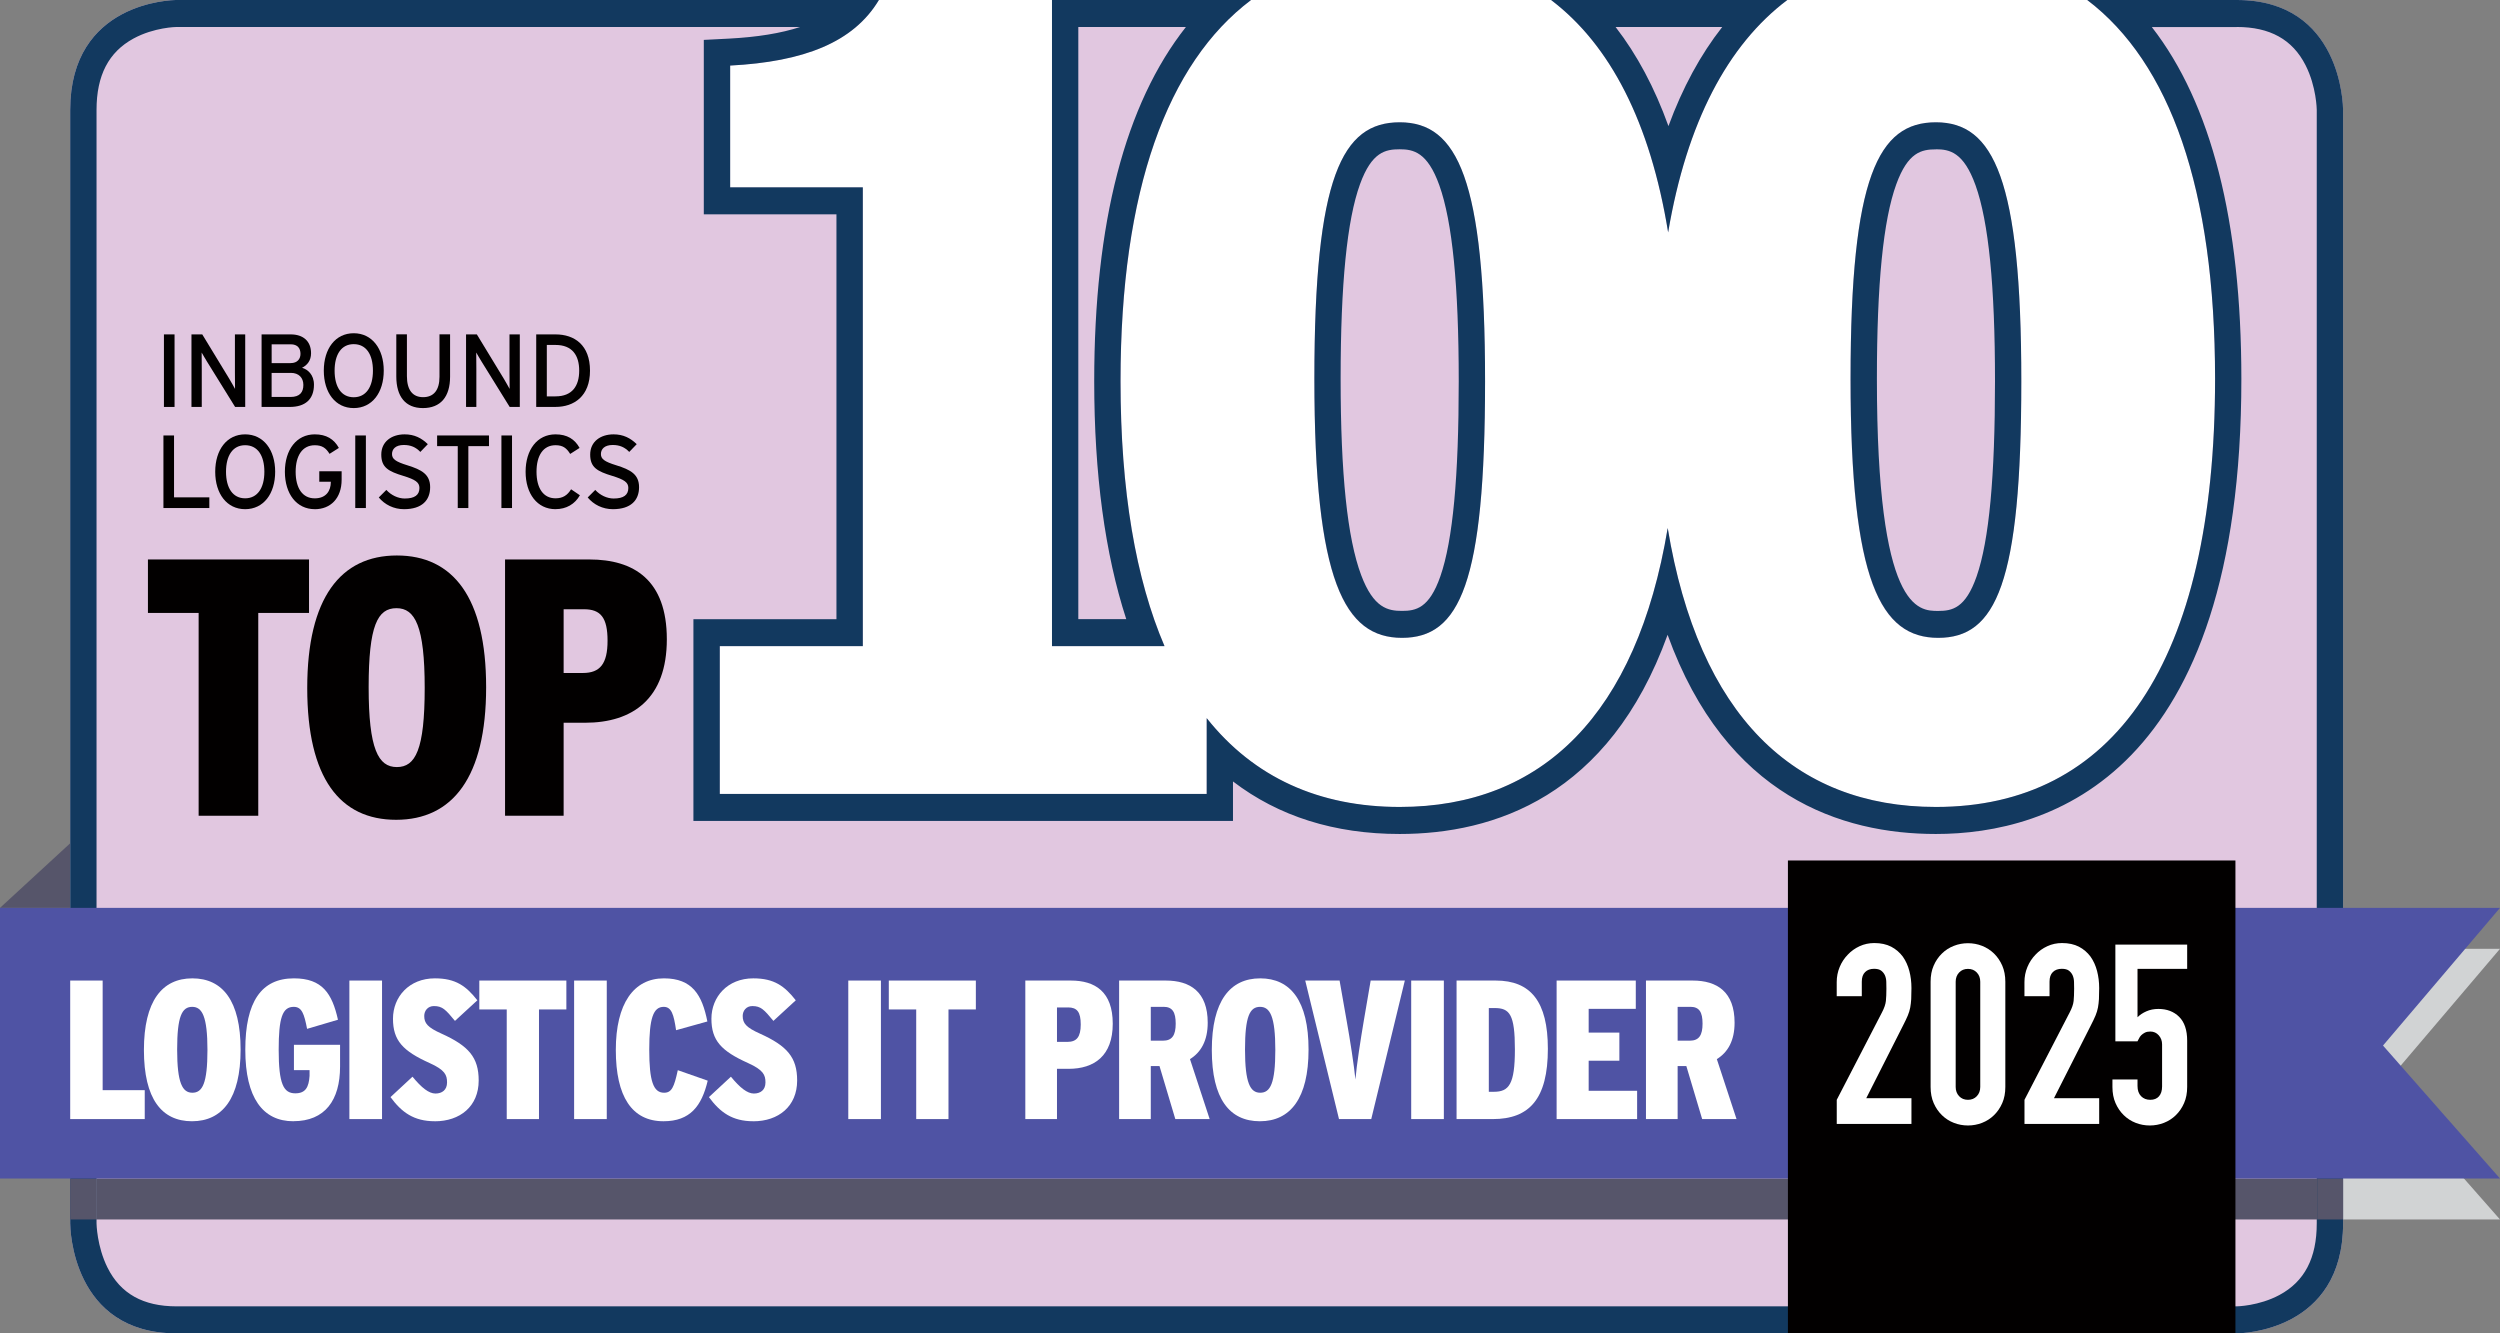 <svg xmlns="http://www.w3.org/2000/svg" width="150" height="80" viewBox="0 0 150 80" fill="none"><rect x="0" y="0" width="150" height="80" fill="#808080" stroke="none"/><g clip-path="url(#clip0_2615_413)"><path d="M134.127 0H39.683V50.693H134.127V0Z" fill="white"></path><path d="M69.873 38.769H63.121V0H75.065C70.05 3.781 67.235 11.392 67.235 22.875C67.235 29.457 68.15 34.747 69.875 38.767L69.873 38.769Z" fill="#E1C7E0"></path><path d="M78.861 22.733C78.861 10.6 80.52 7.338 83.982 7.338C87.443 7.338 89.102 10.742 89.102 22.875C89.102 35.008 87.581 38.27 84.12 38.27C80.659 38.27 78.861 34.936 78.861 22.733Z" fill="#E1C7E0"></path><path d="M93.064 0H107.236C103.66 2.694 101.203 7.338 100.087 13.944C99.01 7.333 96.612 2.694 93.061 0H93.064Z" fill="#E1C7E0"></path><path d="M111.032 22.733C111.032 10.6 112.693 7.338 116.152 7.338C119.611 7.338 121.275 10.742 121.275 22.875C121.275 35.008 119.751 38.27 116.29 38.27C112.829 38.27 111.029 34.936 111.029 22.733H111.032Z" fill="#E1C7E0"></path><path d="M150 73.169H135.711V56.929H150L142.979 65.188L150 73.169Z" fill="#D1D3D4"></path><path d="M4.212 50.596V54.472H0L4.212 50.596Z" fill="#56556A"></path><path d="M71.155 1.619C67.502 6.249 65.653 13.373 65.653 22.875C65.653 28.438 66.299 33.226 67.575 37.148H64.699V1.619H71.155ZM75.063 0H63.119V38.769H69.871C68.146 34.749 67.231 29.46 67.231 22.877C67.231 11.394 70.048 3.783 75.061 0.002L75.063 0Z" fill="#12395F"></path><path d="M83.984 8.957C84.796 8.957 85.647 9.123 86.359 11.114C87.143 13.306 87.524 17.151 87.524 22.875C87.524 28.599 87.173 32.422 86.422 34.579C85.755 36.495 84.952 36.654 84.119 36.654C83.286 36.654 82.411 36.488 81.667 34.499C80.841 32.29 80.438 28.442 80.438 22.733C80.438 17.024 80.82 13.205 81.601 11.051C82.303 9.118 83.127 8.957 83.979 8.957M83.984 7.338C80.522 7.338 78.863 10.603 78.863 22.733C78.863 34.864 80.663 38.27 84.122 38.27C87.58 38.27 89.104 35.006 89.104 22.875C89.104 10.744 87.445 7.338 83.984 7.338Z" fill="#12395F"></path><path d="M103.334 1.619C102.031 3.279 100.952 5.263 100.107 7.566C99.279 5.263 98.219 3.277 96.934 1.619H103.334ZM107.236 0H93.064C96.614 2.694 99.012 7.333 100.089 13.944C101.205 7.338 103.662 2.696 107.238 0H107.236Z" fill="#12395F"></path><path d="M116.154 8.957C116.967 8.957 117.818 9.123 118.532 11.116C119.318 13.309 119.7 17.154 119.7 22.877C119.7 28.601 119.349 32.425 118.598 34.581C117.931 36.498 117.128 36.656 116.295 36.656C115.099 36.656 112.614 36.656 112.614 22.738C112.614 17.031 112.995 13.21 113.777 11.056C114.479 9.123 115.303 8.962 116.154 8.962M116.154 7.338C112.696 7.338 111.034 10.603 111.034 22.733C111.034 34.864 112.834 38.27 116.295 38.27C119.756 38.27 121.279 35.006 121.279 22.875C121.279 10.744 119.618 7.338 116.157 7.338H116.154Z" fill="#12395F"></path><path d="M140.585 6.594V73.406C140.585 79.897 134.463 80 134.206 80.002H10.594C4.313 80.002 4.214 73.674 4.212 73.406V6.594C4.212 0.103 10.334 0 10.594 0H52.733C51.212 2.543 48.235 3.704 43.807 3.934V11.241H51.766V38.769H43.185V47.638H72.4V43.09C75.229 46.654 79.153 48.42 83.981 48.42C92.534 48.42 98.198 42.867 100.06 31.683C101.916 42.919 107.624 48.42 116.151 48.42C126.743 48.42 132.902 39.906 132.902 22.736C132.902 11.32 130.188 3.761 125.231 0.002H134.203C140.482 0.002 140.583 6.328 140.583 6.597L140.585 6.594Z" fill="#E1C7E0"></path><path d="M134.206 1.619C136.197 1.619 137.548 2.368 138.332 3.91C138.991 5.205 139.005 6.582 139.005 6.594V73.406C139.005 75.488 138.271 76.894 136.761 77.702C135.523 78.364 134.208 78.381 134.206 78.381H10.594C8.59 78.381 7.235 77.623 6.454 76.064C5.81 74.778 5.792 73.408 5.792 73.406V6.594C5.792 4.524 6.517 3.126 8.01 2.312C9.257 1.634 10.582 1.619 10.594 1.619H48.011C46.852 1.998 45.434 2.228 43.728 2.317L42.228 2.394V12.86H50.187V37.15H41.605V49.257H73.979V46.887C76.717 48.981 80.066 50.039 83.981 50.039C89.619 50.039 96.543 47.798 100.056 38.088C103.561 47.798 110.5 50.039 116.151 50.039C122.996 50.039 134.482 46.491 134.482 22.736C134.482 13.285 132.678 6.208 129.109 1.622H134.203M134.206 0H125.234C130.19 3.761 132.905 11.318 132.905 22.733C132.905 39.904 126.745 48.417 116.154 48.417C107.624 48.417 101.916 42.914 100.063 31.681C98.2 42.864 92.539 48.417 83.984 48.417C79.156 48.417 75.231 46.654 72.402 43.087V47.635H43.187V38.767H51.769V11.241H43.81V3.934C48.237 3.704 51.212 2.543 52.735 0H10.594C10.334 0 4.212 0.103 4.212 6.594V73.406C4.212 73.674 4.313 80.002 10.594 80.002H134.206C134.463 80.002 140.585 79.897 140.585 73.406V6.594C140.585 6.326 140.484 0 134.206 0Z" fill="#12395F"></path><path d="M139.034 70.712H5.792V73.168H139.034V70.712Z" fill="#56556A"></path><path d="M5.792 70.712H4.212V73.168H5.792V70.712Z" fill="#56556A"></path><path d="M140.586 70.712H139.034V73.168H140.586V70.712Z" fill="#56556A"></path><path d="M15.496 36.776V48.945H11.918V36.776H8.876V33.568H18.541V36.776H15.499H15.496Z" fill="#020000"></path><path d="M23.769 49.188C20.404 49.188 18.434 46.705 18.434 41.281C18.434 35.857 20.448 33.329 23.811 33.329C27.174 33.329 29.168 35.833 29.168 41.236C29.168 46.638 27.153 49.188 23.767 49.188H23.769ZM23.79 36.491C22.655 36.491 22.119 37.522 22.119 41.236C22.119 44.949 22.697 46.024 23.811 46.024C24.925 46.024 25.482 44.992 25.482 41.279C25.482 37.565 24.904 36.491 23.79 36.491Z" fill="#020000"></path><path d="M35.102 43.365H33.818V48.945H30.303V33.568H35.36C38.039 33.568 40.01 34.799 40.01 38.356C40.01 41.914 37.974 43.365 35.102 43.365ZM35.039 36.557H33.818V40.379H34.974C36.003 40.379 36.453 39.829 36.453 38.445C36.453 37.061 36.045 36.555 35.039 36.555V36.557Z" fill="#020000"></path><path d="M9.836 24.417V20.064H10.473V24.417H9.836Z" fill="#020000"></path><path d="M14.107 24.417L12.415 21.688C12.312 21.527 12.167 21.265 12.099 21.152C12.099 21.313 12.106 21.918 12.106 22.16V24.417H11.488V20.064H12.136L13.751 22.719C13.861 22.899 14.041 23.223 14.102 23.335C14.102 23.175 14.095 22.551 14.095 22.309V20.064H14.713V24.417H14.107Z" fill="#020000"></path><path d="M17.383 24.417H15.695V20.064H17.443C18.183 20.064 18.663 20.462 18.663 21.196C18.663 21.637 18.433 21.911 18.122 22.067C18.457 22.16 18.838 22.477 18.838 23.081C18.838 23.964 18.309 24.417 17.383 24.417ZM17.439 20.661H16.299V21.786H17.439C17.858 21.786 18.029 21.52 18.029 21.232C18.029 20.908 17.865 20.658 17.439 20.658V20.661ZM17.45 22.376H16.297V23.818H17.432C17.996 23.818 18.202 23.525 18.202 23.096C18.202 22.666 17.928 22.373 17.45 22.373V22.376Z" fill="#020000"></path><path d="M21.223 24.485C20.125 24.485 19.428 23.559 19.428 22.239C19.428 20.92 20.125 19.994 21.223 19.994C22.32 19.994 23.025 20.92 23.025 22.239C23.025 23.559 22.327 24.485 21.223 24.485ZM21.223 20.649C20.483 20.649 20.076 21.265 20.076 22.242C20.076 23.218 20.483 23.835 21.223 23.835C21.962 23.835 22.376 23.218 22.376 22.242C22.376 21.265 21.969 20.649 21.223 20.649Z" fill="#020000"></path><path d="M25.374 24.485C24.324 24.485 23.778 23.789 23.778 22.587V20.061H24.415V22.568C24.415 23.389 24.75 23.83 25.386 23.83C26.023 23.83 26.369 23.408 26.369 22.611V20.061H27.005V22.599C27.005 23.818 26.43 24.485 25.374 24.485Z" fill="#020000"></path><path d="M30.581 24.417L28.89 21.688C28.787 21.527 28.642 21.265 28.574 21.152C28.574 21.313 28.581 21.918 28.581 22.16V24.417H27.963V20.064H28.611L30.226 22.719C30.336 22.899 30.516 23.223 30.577 23.335C30.577 23.175 30.57 22.551 30.57 22.309V20.064H31.188V24.417H30.581Z" fill="#020000"></path><path d="M33.331 24.417H32.173V20.064H33.331C34.471 20.064 35.4 20.704 35.4 22.239C35.4 23.774 34.441 24.415 33.331 24.415V24.417ZM33.331 20.697H32.809V23.782H33.331C34.337 23.782 34.752 23.153 34.752 22.239C34.752 21.325 34.34 20.697 33.331 20.697Z" fill="#020000"></path><path d="M9.806 30.482V26.128H10.442V29.841H12.56V30.482H9.806Z" fill="#020000"></path><path d="M14.708 30.551C13.611 30.551 12.913 29.625 12.913 28.306C12.913 26.986 13.611 26.061 14.708 26.061C15.806 26.061 16.51 26.986 16.51 28.306C16.51 29.625 15.813 30.551 14.708 30.551ZM14.708 26.713C13.969 26.713 13.561 27.329 13.561 28.306C13.561 29.282 13.969 29.899 14.708 29.899C15.447 29.899 15.862 29.282 15.862 28.306C15.862 27.329 15.454 26.713 14.708 26.713Z" fill="#020000"></path><path d="M18.888 30.551C17.79 30.551 17.093 29.625 17.093 28.306C17.093 26.986 17.79 26.061 18.888 26.061C19.58 26.061 20.041 26.346 20.332 26.876L19.772 27.231C19.555 26.876 19.323 26.715 18.885 26.715C18.146 26.715 17.739 27.332 17.739 28.308C17.739 29.285 18.146 29.901 18.885 29.901C19.578 29.901 19.849 29.436 19.849 28.925V28.905H19.157V28.277H20.498V28.781C20.498 29.901 19.831 30.553 18.883 30.553L18.888 30.551Z" fill="#020000"></path><path d="M21.316 30.482V26.128H21.953V30.482H21.316Z" fill="#020000"></path><path d="M24.239 30.551C23.622 30.551 23.086 30.278 22.727 29.848L23.181 29.395C23.467 29.712 23.886 29.911 24.286 29.911C24.881 29.911 25.166 29.7 25.166 29.277C25.166 28.942 24.918 28.774 24.206 28.555C23.308 28.282 22.877 28.052 22.877 27.274C22.877 26.497 23.495 26.061 24.279 26.061C24.855 26.061 25.292 26.279 25.669 26.651L25.22 27.116C24.953 26.835 24.649 26.699 24.23 26.699C23.732 26.699 23.521 26.948 23.521 27.241C23.521 27.533 23.715 27.694 24.45 27.92C25.288 28.181 25.809 28.455 25.809 29.232C25.809 30.009 25.325 30.551 24.239 30.551Z" fill="#020000"></path><path d="M28.101 26.768V30.482H27.465V26.768H26.227V26.128H29.339V26.768H28.101Z" fill="#020000"></path><path d="M30.085 30.482V26.128H30.721V30.482H30.085Z" fill="#020000"></path><path d="M33.331 30.551C32.233 30.551 31.536 29.625 31.536 28.306C31.536 26.986 32.233 26.061 33.331 26.061C34.024 26.061 34.485 26.346 34.775 26.876L34.211 27.236C33.993 26.881 33.769 26.713 33.331 26.713C32.592 26.713 32.191 27.329 32.191 28.306C32.191 29.282 32.592 29.899 33.331 29.899C33.773 29.899 34.047 29.712 34.265 29.357L34.794 29.716C34.489 30.251 33.975 30.549 33.331 30.549V30.551Z" fill="#020000"></path><path d="M36.773 30.551C36.156 30.551 35.62 30.278 35.262 29.848L35.716 29.395C36.001 29.712 36.42 29.911 36.82 29.911C37.415 29.911 37.7 29.7 37.7 29.277C37.7 28.942 37.452 28.774 36.741 28.555C35.842 28.282 35.411 28.052 35.411 27.274C35.411 26.497 36.029 26.061 36.813 26.061C37.389 26.061 37.827 26.279 38.203 26.651L37.754 27.116C37.487 26.835 37.183 26.699 36.764 26.699C36.266 26.699 36.055 26.948 36.055 27.241C36.055 27.533 36.249 27.694 36.984 27.92C37.822 28.181 38.344 28.455 38.344 29.232C38.344 30.009 37.859 30.551 36.773 30.551Z" fill="#020000"></path><path d="M150 70.712H0V54.472H150L142.98 62.733L150 70.712Z" fill="#4F53A4"></path><path d="M4.212 67.145V58.833H6.159V65.41H8.684V67.145H4.212Z" fill="white"></path><path d="M11.52 67.275C9.702 67.275 8.635 65.934 8.635 63C8.635 60.066 9.723 58.701 11.541 58.701C13.36 58.701 14.436 60.054 14.436 62.976C14.436 65.898 13.348 67.275 11.518 67.275H11.52ZM11.532 60.411C10.919 60.411 10.629 60.97 10.629 62.976C10.629 64.981 10.942 65.564 11.544 65.564C12.145 65.564 12.447 65.005 12.447 63C12.447 60.994 12.133 60.411 11.532 60.411Z" fill="white"></path><path d="M17.603 67.275C15.773 67.275 14.718 65.874 14.718 62.988C14.718 60.102 15.68 58.701 17.636 58.701C19.34 58.701 19.929 59.615 20.278 61.184L18.425 61.731C18.251 60.829 18.111 60.411 17.624 60.411C16.941 60.411 16.721 61.076 16.721 62.988C16.721 65.041 17.011 65.6 17.718 65.6C18.343 65.6 18.528 65.221 18.574 64.554V64.209H17.636V62.688H20.404V63.995C20.404 66.013 19.501 67.272 17.601 67.272L17.603 67.275Z" fill="white"></path><path d="M20.963 67.145V58.833H22.922V67.145H20.963Z" fill="white"></path><path d="M26.093 67.275C24.829 67.275 24.101 66.74 23.43 65.826L24.75 64.602C25.295 65.267 25.735 65.612 26.128 65.612C26.521 65.612 26.823 65.399 26.823 64.948C26.823 64.497 26.697 64.199 25.779 63.784C24.169 63.06 23.579 62.431 23.579 61.124C23.579 59.817 24.541 58.701 26.093 58.701C27.345 58.701 27.97 59.164 28.641 60.018L27.298 61.254C26.741 60.577 26.544 60.364 26.034 60.364C25.665 60.364 25.454 60.649 25.454 60.958C25.454 61.397 25.662 61.647 26.486 62.016C28.119 62.753 28.721 63.441 28.721 64.83C28.721 66.385 27.598 67.277 26.09 67.277L26.093 67.275Z" fill="white"></path><path d="M32.339 60.567V67.145H30.404V60.567H28.759V58.833H33.982V60.567H32.337H32.339Z" fill="white"></path><path d="M34.447 67.145V58.833H36.406V67.145H34.447Z" fill="white"></path><path d="M39.811 67.275C37.911 67.275 36.949 65.79 36.949 63C36.949 60.21 38.026 58.701 39.835 58.701C41.538 58.701 42.128 59.699 42.442 61.289L40.565 61.812C40.427 60.886 40.298 60.411 39.823 60.411C39.198 60.411 38.955 61.088 38.955 62.976C38.955 64.864 39.198 65.564 39.846 65.564C40.298 65.564 40.448 65.231 40.668 64.211L42.463 64.84C42.105 66.349 41.419 67.275 39.809 67.275H39.811Z" fill="white"></path><path d="M45.198 67.275C43.935 67.275 43.207 66.74 42.535 65.826L43.855 64.602C44.4 65.267 44.84 65.612 45.233 65.612C45.627 65.612 45.928 65.399 45.928 64.948C45.928 64.497 45.802 64.199 44.885 63.784C43.275 63.06 42.685 62.431 42.685 61.124C42.685 59.817 43.647 58.701 45.198 58.701C46.45 58.701 47.075 59.164 47.747 60.018L46.404 61.254C45.846 60.577 45.65 60.364 45.14 60.364C44.77 60.364 44.562 60.649 44.562 60.958C44.562 61.397 44.77 61.647 45.594 62.016C47.227 62.753 47.829 63.441 47.829 64.83C47.829 66.385 46.705 67.277 45.198 67.277V67.275Z" fill="white"></path><path d="M50.897 67.145V58.833H52.855V67.145H50.897Z" fill="white"></path><path d="M56.909 60.567V67.145H54.973V60.567H53.328V58.833H58.551V60.567H56.906H56.909Z" fill="white"></path><path d="M64.114 64.13H63.419V67.145H61.519V58.833H64.252C65.7 58.833 66.765 59.498 66.765 61.421C66.765 63.345 65.665 64.13 64.112 64.13H64.114ZM64.079 60.447H63.419V62.513H64.044C64.601 62.513 64.844 62.215 64.844 61.467C64.844 60.718 64.624 60.445 64.079 60.445V60.447Z" fill="white"></path><path d="M70.519 67.145L69.569 63.962H69.047V67.145H67.147V58.833H69.95C71.41 58.833 72.463 59.51 72.463 61.361C72.463 62.441 72.058 63.141 71.399 63.547L72.58 67.145H70.519ZM69.812 60.411H69.047V62.441H69.777C70.334 62.441 70.542 62.107 70.542 61.419C70.542 60.73 70.346 60.409 69.812 60.409V60.411Z" fill="white"></path><path d="M75.592 67.275C73.774 67.275 72.709 65.934 72.709 63C72.709 60.066 73.797 58.701 75.615 58.701C77.434 58.701 78.513 60.054 78.513 62.976C78.513 65.898 77.424 67.275 75.594 67.275H75.592ZM75.604 60.411C74.991 60.411 74.701 60.97 74.701 62.976C74.701 64.981 75.014 65.564 75.615 65.564C76.217 65.564 76.519 65.005 76.519 63C76.519 60.994 76.205 60.411 75.604 60.411Z" fill="white"></path><path d="M82.275 67.145H80.34L78.314 58.833H80.375L80.803 61.268C81 62.359 81.243 63.928 81.325 64.77C81.395 63.928 81.639 62.359 81.824 61.268L82.24 58.833H84.29L82.275 67.145Z" fill="white"></path><path d="M84.672 67.145V58.833H86.631V67.145H84.672Z" fill="white"></path><path d="M89.572 67.145H87.394V58.833H89.745C91.842 58.833 92.872 60.092 92.872 62.93C92.872 65.921 91.772 67.145 89.57 67.145H89.572ZM89.678 60.483H89.329V65.507H89.631C90.534 65.507 90.894 65.067 90.894 62.966C90.894 60.865 90.581 60.483 89.678 60.483Z" fill="white"></path><path d="M93.397 67.145V58.833H98.147V60.531H95.32V61.956H97.162V63.643H95.32V65.447H98.227V67.145H93.397Z" fill="white"></path><path d="M102.13 67.145L101.18 63.962H100.658V67.145H98.758V58.833H101.561C103.022 58.833 104.075 59.51 104.075 61.361C104.075 62.441 103.67 63.141 103.01 63.547L104.192 67.145H102.13ZM101.423 60.411H100.658V62.441H101.388C101.945 62.441 102.153 62.107 102.153 61.419C102.153 60.73 101.957 60.409 101.423 60.409V60.411Z" fill="white"></path><path d="M134.126 51.629H107.275V79.999H134.126V51.629Z" fill="#020000"></path><path d="M110.205 67.44V65.989L112.918 60.745C113.056 60.483 113.133 60.253 113.154 60.056C113.173 59.86 113.184 59.615 113.184 59.322C113.184 59.193 113.182 59.054 113.177 58.907C113.173 58.761 113.145 58.634 113.096 58.521C113.046 58.411 112.972 58.317 112.873 58.241C112.775 58.166 112.632 58.128 112.445 58.128C112.218 58.128 112.04 58.193 111.907 58.325C111.773 58.456 111.708 58.646 111.708 58.898V59.773H110.203V58.927C110.203 58.605 110.262 58.303 110.381 58.02C110.498 57.737 110.662 57.49 110.868 57.279C111.064 57.068 111.301 56.9 111.574 56.773C111.851 56.645 112.145 56.583 112.459 56.583C112.852 56.583 113.189 56.657 113.47 56.801C113.751 56.948 113.982 57.147 114.17 57.399C114.348 57.651 114.476 57.938 114.561 58.26C114.645 58.581 114.687 58.924 114.687 59.286C114.687 59.548 114.682 59.769 114.673 59.944C114.663 60.121 114.642 60.289 114.614 60.45C114.584 60.611 114.535 60.771 114.467 60.934C114.399 61.098 114.305 61.292 114.186 61.525L111.975 65.893H114.687V67.435H110.205V67.44Z" fill="white"></path><path d="M115.836 58.903C115.836 58.541 115.897 58.217 116.021 57.936C116.143 57.653 116.309 57.413 116.515 57.212C116.721 57.01 116.959 56.857 117.231 56.751C117.5 56.645 117.783 56.593 118.078 56.593C118.373 56.593 118.656 56.645 118.925 56.751C119.194 56.857 119.433 57.01 119.641 57.212C119.847 57.413 120.011 57.655 120.135 57.936C120.257 58.219 120.32 58.541 120.32 58.903V65.219C120.32 65.581 120.259 65.905 120.135 66.186C120.011 66.469 119.847 66.709 119.641 66.91C119.435 67.112 119.196 67.265 118.925 67.371C118.654 67.476 118.373 67.529 118.078 67.529C117.783 67.529 117.5 67.476 117.231 67.371C116.959 67.265 116.723 67.112 116.515 66.91C116.309 66.709 116.143 66.466 116.021 66.186C115.897 65.903 115.836 65.581 115.836 65.219V58.903ZM117.341 65.219C117.341 65.44 117.409 65.624 117.547 65.771C117.685 65.917 117.86 65.989 118.078 65.989C118.295 65.989 118.471 65.917 118.609 65.771C118.747 65.624 118.815 65.44 118.815 65.219V58.903C118.815 58.682 118.747 58.497 118.609 58.351C118.471 58.205 118.295 58.133 118.078 58.133C117.86 58.133 117.685 58.205 117.547 58.351C117.409 58.497 117.341 58.682 117.341 58.903V65.219Z" fill="white"></path><path d="M121.469 67.44V65.989L124.181 60.745C124.319 60.483 124.397 60.253 124.418 60.056C124.436 59.86 124.448 59.615 124.448 59.322C124.448 59.193 124.446 59.054 124.441 58.907C124.436 58.761 124.408 58.634 124.359 58.521C124.31 58.411 124.235 58.317 124.137 58.241C124.039 58.166 123.896 58.128 123.709 58.128C123.482 58.128 123.304 58.193 123.17 58.325C123.037 58.456 122.972 58.646 122.972 58.898V59.773H121.467V58.927C121.467 58.605 121.525 58.303 121.645 58.02C121.762 57.737 121.925 57.49 122.131 57.279C122.328 57.068 122.564 56.9 122.838 56.773C123.114 56.645 123.409 56.583 123.723 56.583C124.116 56.583 124.453 56.657 124.734 56.801C125.014 56.948 125.246 57.147 125.433 57.399C125.611 57.651 125.74 57.938 125.824 58.26C125.908 58.581 125.951 58.924 125.951 59.286C125.951 59.548 125.946 59.769 125.937 59.944C125.927 60.121 125.906 60.289 125.878 60.45C125.848 60.611 125.798 60.771 125.731 60.934C125.663 61.098 125.569 61.292 125.45 61.525L123.238 65.893H125.951V67.435H121.469V67.44Z" fill="white"></path><path d="M131.23 56.682V58.133H128.251V61.035C128.389 60.894 128.564 60.776 128.782 60.68C128.997 60.584 129.238 60.536 129.505 60.536C130.015 60.536 130.432 60.695 130.75 61.011C131.068 61.328 131.23 61.805 131.23 62.439V65.219C131.23 65.581 131.169 65.905 131.045 66.186C130.921 66.469 130.757 66.709 130.551 66.91C130.345 67.112 130.107 67.265 129.835 67.371C129.564 67.476 129.283 67.529 128.988 67.529C128.693 67.529 128.41 67.476 128.141 67.371C127.869 67.265 127.633 67.112 127.425 66.91C127.219 66.709 127.053 66.466 126.931 66.186C126.807 65.903 126.746 65.581 126.746 65.219V64.766H128.251V65.159C128.251 65.42 128.321 65.624 128.464 65.771C128.607 65.917 128.791 65.989 129.016 65.989C129.241 65.989 129.416 65.919 129.54 65.778C129.664 65.636 129.725 65.44 129.725 65.188V62.664C129.725 62.453 129.66 62.271 129.526 62.12C129.393 61.968 129.224 61.892 129.018 61.892C128.89 61.892 128.782 61.913 128.693 61.959C128.604 62.005 128.532 62.057 128.471 62.117C128.41 62.177 128.368 62.244 128.337 62.314C128.288 62.405 128.258 62.46 128.248 62.48H126.922V56.677H131.228L131.23 56.682Z" fill="white"></path></g><defs><clipPath id="clip0_2615_413"><rect width="150" height="80" fill="white"></rect></clipPath></defs></svg>